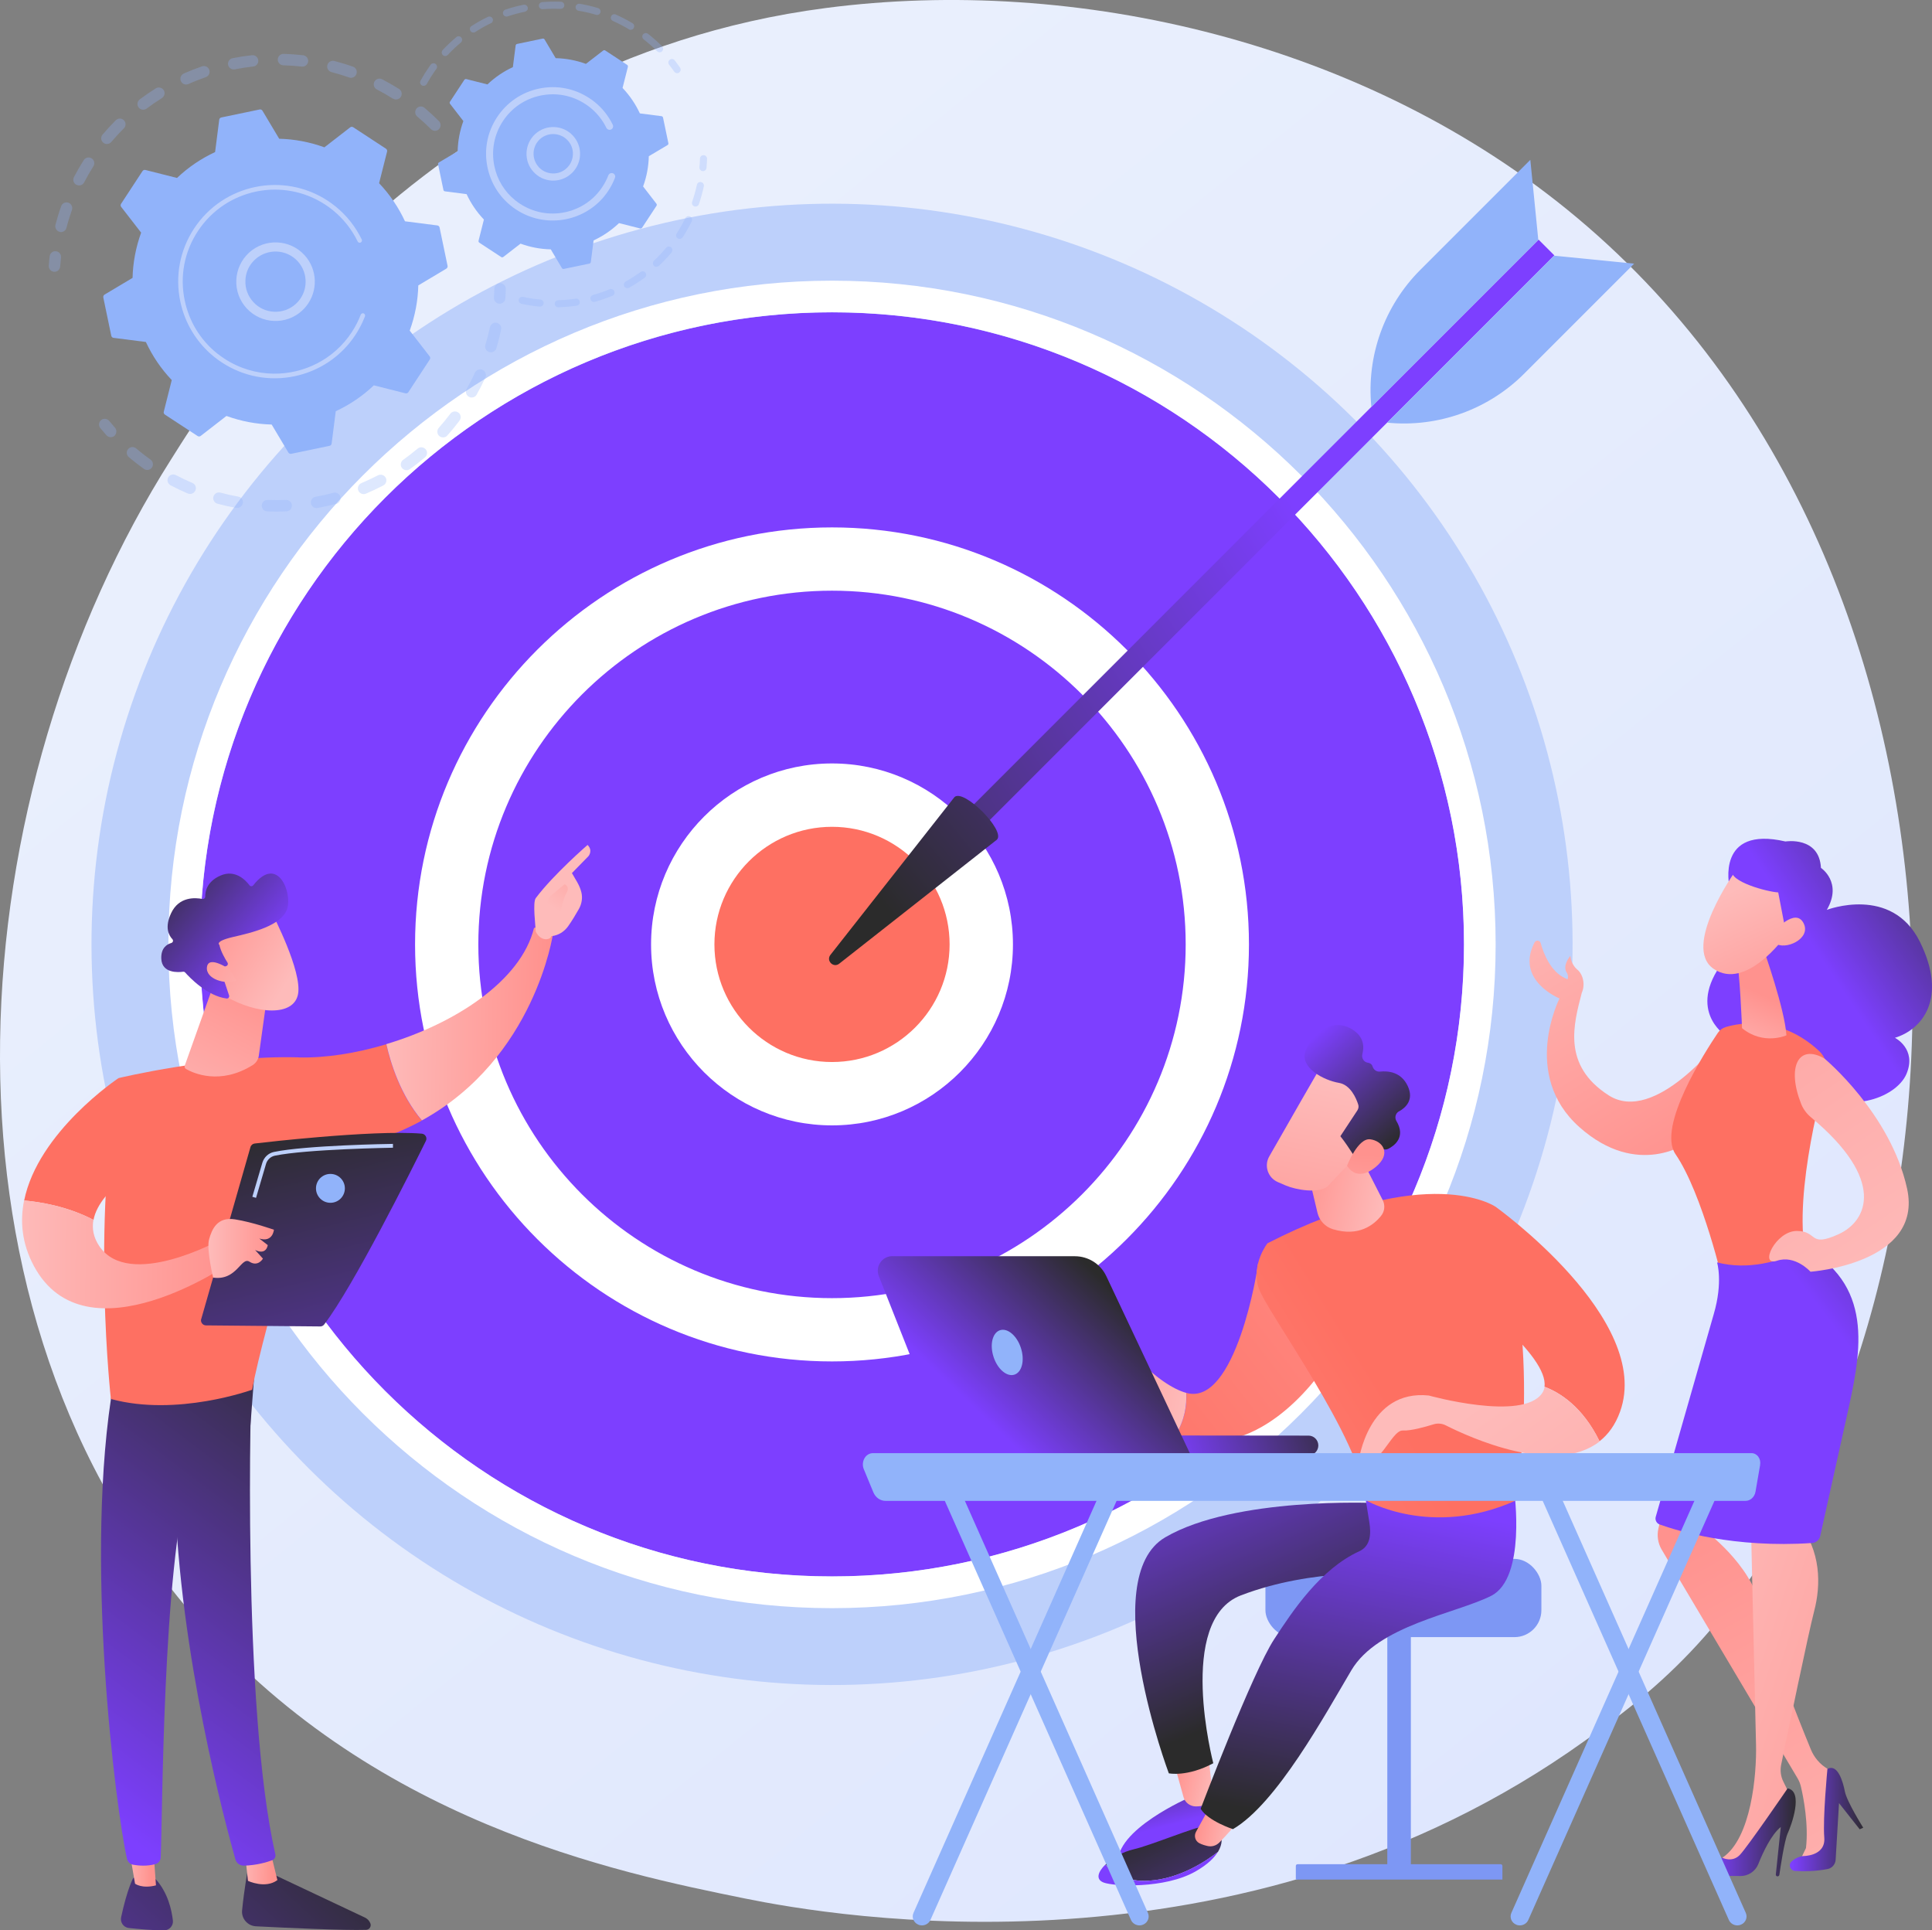 <svg xmlns="http://www.w3.org/2000/svg" xmlns:xlink="http://www.w3.org/1999/xlink" id="Camada_2" viewBox="0 0 256.8 256.54"><rect x="0" y="0" width="256.8" height="256.54" fill="#808080" stroke="none"/><defs><style>.cls-1{fill:url(#linear-gradient);}.cls-2{fill:#fff;}.cls-3{fill:#91b3fa;}.cls-4{fill:#7d97f4;}.cls-5{fill:#bdd0fb;}.cls-6{fill:url(#linear-gradient-8);}.cls-7{fill:url(#linear-gradient-9);}.cls-8{fill:url(#linear-gradient-3);}.cls-9{fill:url(#linear-gradient-4);}.cls-10{fill:url(#linear-gradient-2);}.cls-11{fill:url(#linear-gradient-6);}.cls-12{fill:url(#linear-gradient-7);}.cls-13{fill:url(#linear-gradient-5);}.cls-14{opacity:.3;}.cls-15{fill:url(#linear-gradient-55);}.cls-16{fill:url(#linear-gradient-53);}.cls-17{fill:url(#linear-gradient-54);}.cls-18{fill:url(#linear-gradient-51);}.cls-19{fill:url(#linear-gradient-52);}.cls-20{fill:url(#linear-gradient-50);}.cls-21{fill:url(#linear-gradient-41);}.cls-22{fill:url(#linear-gradient-40);}.cls-23{fill:url(#linear-gradient-43);}.cls-24{fill:url(#linear-gradient-42);}.cls-25{fill:url(#linear-gradient-45);}.cls-26{fill:url(#linear-gradient-46);}.cls-27{fill:url(#linear-gradient-44);}.cls-28{fill:url(#linear-gradient-49);}.cls-29{fill:url(#linear-gradient-47);}.cls-30{fill:url(#linear-gradient-48);}.cls-31{fill:url(#linear-gradient-14);}.cls-32{fill:url(#linear-gradient-18);}.cls-33{fill:url(#linear-gradient-22);}.cls-34{fill:url(#linear-gradient-20);}.cls-35{fill:url(#linear-gradient-21);}.cls-36{fill:url(#linear-gradient-23);}.cls-37{fill:url(#linear-gradient-15);}.cls-38{fill:url(#linear-gradient-19);}.cls-39{fill:url(#linear-gradient-16);}.cls-40{fill:url(#linear-gradient-17);}.cls-41{fill:url(#linear-gradient-13);}.cls-42{fill:url(#linear-gradient-12);}.cls-43{fill:url(#linear-gradient-10);}.cls-44{fill:url(#linear-gradient-11);}.cls-45{fill:url(#linear-gradient-27);}.cls-46{fill:url(#linear-gradient-24);}.cls-47{fill:url(#linear-gradient-26);}.cls-48{fill:url(#linear-gradient-38);}.cls-49{fill:url(#linear-gradient-35);}.cls-50{fill:url(#linear-gradient-37);}.cls-51{fill:url(#linear-gradient-34);}.cls-52{fill:url(#linear-gradient-39);}.cls-53{fill:url(#linear-gradient-36);}.cls-54{fill:url(#linear-gradient-25);}.cls-55{fill:url(#linear-gradient-28);}.cls-56{fill:url(#linear-gradient-29);}.cls-57{fill:url(#linear-gradient-33);}.cls-58{fill:url(#linear-gradient-30);}.cls-59{fill:url(#linear-gradient-32);}.cls-60{fill:url(#linear-gradient-31);}</style><linearGradient id="linear-gradient" x1="287.27" y1="330.79" x2="60.01" y2="48.54" gradientUnits="userSpaceOnUse"><stop offset="0" stop-color="#dae3fe"></stop><stop offset="1" stop-color="#e9effd"></stop></linearGradient><linearGradient id="linear-gradient-2" x1="183.78" y1="28.35" x2="-5.37" y2="279.47" gradientUnits="userSpaceOnUse"><stop offset="0" stop-color="#7d3fff"></stop><stop offset="1" stop-color="#7d3fff"></stop></linearGradient><linearGradient id="linear-gradient-3" x1="183.78" y1="28.35" x2="-5.37" y2="279.47" gradientTransform="translate(207.34 -10.96) rotate(76.72)" xlink:href="#linear-gradient-2"></linearGradient><linearGradient id="linear-gradient-4" x1="127.75" y1="-9.69" x2="117.22" y2="73.3" gradientTransform="translate(207.34 -10.96) rotate(76.72)" gradientUnits="userSpaceOnUse"><stop offset="0" stop-color="#ff928e"></stop><stop offset="1" stop-color="#fe7062"></stop></linearGradient><linearGradient id="linear-gradient-5" x1="-282.34" y1="810.6" x2="-305.99" y2="906.66" gradientTransform="translate(470.06 -826.36)" gradientUnits="userSpaceOnUse"><stop offset="0" stop-color="#2b2b2b"></stop><stop offset="1" stop-color="#7d3fff"></stop></linearGradient><linearGradient id="linear-gradient-6" x1="-302.5" y1="830.79" x2="-309.73" y2="908.3" gradientTransform="translate(-684.58 493.03) rotate(-135)" xlink:href="#linear-gradient-5"></linearGradient><linearGradient id="linear-gradient-7" x1="13806.32" y1="171.02" x2="13757.8" y2="223.8" gradientTransform="translate(-13756.34 -57.74) rotate(.54)" xlink:href="#linear-gradient-5"></linearGradient><linearGradient id="linear-gradient-8" x1="13790.58" y1="174.94" x2="13794.89" y2="174.94" gradientTransform="translate(-13756.34 -57.74) rotate(.54)" gradientUnits="userSpaceOnUse"><stop offset="0" stop-color="#febbba"></stop><stop offset="1" stop-color="#ff928e"></stop></linearGradient><linearGradient id="linear-gradient-9" x1="13810.15" y1="111.33" x2="13768.86" y2="167.29" gradientTransform="translate(-13756.34 -57.74) rotate(.54)" xlink:href="#linear-gradient-5"></linearGradient><linearGradient id="linear-gradient-10" x1="13795.44" y1="161.01" x2="13746.91" y2="213.79" gradientTransform="translate(-13756.34 -57.74) rotate(.54)" xlink:href="#linear-gradient-5"></linearGradient><linearGradient id="linear-gradient-11" x1="13775.04" y1="174.72" x2="13778.76" y2="174.72" xlink:href="#linear-gradient-8"></linearGradient><linearGradient id="linear-gradient-12" x1="13802.79" y1="105.9" x2="13761.5" y2="161.86" gradientTransform="translate(-13756.34 -57.74) rotate(.54)" xlink:href="#linear-gradient-5"></linearGradient><linearGradient id="linear-gradient-13" x1="-1131.29" y1="-799.7" x2="-1175.26" y2="-767.18" gradientTransform="translate(-2399.29) rotate(-180) scale(1 -1)" xlink:href="#linear-gradient-4"></linearGradient><linearGradient id="linear-gradient-14" x1="13808.32" y1="62.49" x2="13830.34" y2="62.49" xlink:href="#linear-gradient-8"></linearGradient><linearGradient id="linear-gradient-15" x1="-4585.92" y1="57.87" x2="-4571.14" y2="91.49" gradientTransform="translate(-4516.84 30.97) rotate(-179.46) scale(1 -1)" xlink:href="#linear-gradient-8"></linearGradient><linearGradient id="linear-gradient-16" x1="13830.23" y1="47.61" x2="13836.4" y2="38.13" xlink:href="#linear-gradient-8"></linearGradient><linearGradient id="linear-gradient-17" x1="-1128.18" y1="-795.5" x2="-1172.15" y2="-762.98" gradientTransform="translate(-2399.29) rotate(-180) scale(1 -1)" xlink:href="#linear-gradient-4"></linearGradient><linearGradient id="linear-gradient-18" x1="13760.13" y1="93.68" x2="13788" y2="93.68" xlink:href="#linear-gradient-8"></linearGradient><linearGradient id="linear-gradient-19" x1="23.38" y1="151.27" x2="33.91" y2="130.84" gradientTransform="matrix(1,0,0,1,0,0)" xlink:href="#linear-gradient-8"></linearGradient><linearGradient id="linear-gradient-20" x1="4293.1" y1="6264.93" x2="4288.98" y2="6251.35" gradientTransform="translate(-7318.75 -1754.62) rotate(-41.21)" xlink:href="#linear-gradient-8"></linearGradient><linearGradient id="linear-gradient-21" x1="4289.38" y1="6241.27" x2="4292.82" y2="6260.92" gradientTransform="translate(-7318.75 -1754.62) rotate(-41.21)" xlink:href="#linear-gradient-5"></linearGradient><linearGradient id="linear-gradient-22" x1="4288.89" y1="6264.87" x2="4285.18" y2="6252.65" gradientTransform="translate(-7318.75 -1754.62) rotate(-41.21)" xlink:href="#linear-gradient-8"></linearGradient><linearGradient id="linear-gradient-23" x1="13505.63" y1="148.96" x2="13521" y2="213.03" gradientTransform="translate(-13467.39)" xlink:href="#linear-gradient-5"></linearGradient><linearGradient id="linear-gradient-24" x1="13495.09" y1="165.91" x2="13503.8" y2="165.91" gradientTransform="translate(-13467.39)" xlink:href="#linear-gradient-8"></linearGradient><linearGradient id="linear-gradient-25" x1="6601.26" y1="318.02" x2="6573.4" y2="352.27" gradientTransform="translate(6790.76 623.18) rotate(-172.84) scale(1 -1)" xlink:href="#linear-gradient-8"></linearGradient><linearGradient id="linear-gradient-26" x1="-7900.43" y1="1499.4" x2="-7918.7" y2="1521.11" gradientTransform="translate(8271.15 879.75) rotate(16.22)" xlink:href="#linear-gradient-5"></linearGradient><linearGradient id="linear-gradient-27" x1="259.6" y1="114.73" x2="242.57" y2="141.05" gradientTransform="matrix(1,0,0,1,0,0)" xlink:href="#linear-gradient-4"></linearGradient><linearGradient id="linear-gradient-28" x1="-7926.89" y1="1537.68" x2="-7925.4" y2="1527.11" gradientTransform="translate(8271.15 879.75) rotate(16.22)" xlink:href="#linear-gradient-8"></linearGradient><linearGradient id="linear-gradient-29" x1="-7933.72" y1="1515.03" x2="-7919.8" y2="1531.03" gradientTransform="translate(8271.15 879.75) rotate(16.22)" xlink:href="#linear-gradient-8"></linearGradient><linearGradient id="linear-gradient-30" x1="-7909.18" y1="1492.03" x2="-7927.46" y2="1513.74" gradientTransform="translate(8271.15 879.75) rotate(16.22)" xlink:href="#linear-gradient-5"></linearGradient><linearGradient id="linear-gradient-31" x1="-7930.24" y1="1512" x2="-7916.32" y2="1528.01" gradientTransform="translate(8271.15 879.75) rotate(16.22)" xlink:href="#linear-gradient-8"></linearGradient><linearGradient id="linear-gradient-32" x1="6523.22" y1="273.42" x2="6556.43" y2="214.8" gradientTransform="translate(6780.53 51.21) rotate(-179.46) scale(1 -1)" xlink:href="#linear-gradient-8"></linearGradient><linearGradient id="linear-gradient-33" x1="6530.46" y1="252.69" x2="6540.17" y2="252.69" gradientTransform="translate(6780.53 51.21) rotate(-179.46) scale(1 -1)" xlink:href="#linear-gradient-5"></linearGradient><linearGradient id="linear-gradient-34" x1="6560.86" y1="230.05" x2="6511.19" y2="245.93" gradientTransform="translate(6780.53 51.21) rotate(-179.46) scale(1 -1)" xlink:href="#linear-gradient-8"></linearGradient><linearGradient id="linear-gradient-35" x1="6539.46" y1="254.44" x2="6551.03" y2="254.44" gradientTransform="translate(6780.53 51.21) rotate(-179.46) scale(1 -1)" xlink:href="#linear-gradient-5"></linearGradient><linearGradient id="linear-gradient-36" x1="273.14" y1="156.95" x2="245.27" y2="178.32" gradientTransform="matrix(1,0,0,1,0,0)" xlink:href="#linear-gradient-5"></linearGradient><linearGradient id="linear-gradient-37" x1="6544.4" y1="367.51" x2="6599.49" y2="304.49" gradientTransform="translate(6790.76 623.18) rotate(-172.84) scale(1 -1)" xlink:href="#linear-gradient-8"></linearGradient><linearGradient id="linear-gradient-38" x1="1506.07" y1="460.42" x2="1500.54" y2="471.3" gradientTransform="translate(1722.16 106.75) rotate(-167.52) scale(1 -1)" xlink:href="#linear-gradient-5"></linearGradient><linearGradient id="linear-gradient-39" x1="1495.55" y1="464.75" x2="1501.06" y2="464.75" gradientTransform="translate(1722.16 106.75) rotate(-167.52) scale(1 -1)" xlink:href="#linear-gradient-8"></linearGradient><linearGradient id="linear-gradient-40" x1="1487.92" y1="450.17" x2="1511.34" y2="417.34" gradientTransform="translate(1722.16 106.75) rotate(-167.52) scale(1 -1)" xlink:href="#linear-gradient-5"></linearGradient><linearGradient id="linear-gradient-41" x1="1502.86" y1="471.43" x2="1483.68" y2="496.51" gradientTransform="translate(1722.16 106.75) rotate(-167.52) scale(1 -1)" xlink:href="#linear-gradient-5"></linearGradient><linearGradient id="linear-gradient-42" x1="1493.26" y1="476.86" x2="1508.08" y2="476.86" gradientTransform="translate(1722.16 106.75) rotate(-167.52) scale(1 -1)" xlink:href="#linear-gradient-2"></linearGradient><linearGradient id="linear-gradient-43" x1="1491.56" y1="469.84" x2="1496.74" y2="469.84" gradientTransform="translate(1722.16 106.75) rotate(-167.52) scale(1 -1)" xlink:href="#linear-gradient-8"></linearGradient><linearGradient id="linear-gradient-44" x1="1479.48" y1="466.53" x2="1480.77" y2="422.64" gradientTransform="translate(1722.16 106.75) rotate(-167.52) scale(1 -1)" xlink:href="#linear-gradient-5"></linearGradient><linearGradient id="linear-gradient-45" x1="192.86" y1="159.22" x2="143.16" y2="197.77" gradientTransform="matrix(1,0,0,1,0,0)" xlink:href="#linear-gradient-4"></linearGradient><linearGradient id="linear-gradient-46" x1="1510.18" y1="415.39" x2="1528.22" y2="415.39" gradientTransform="translate(1722.16 106.75) rotate(-167.52) scale(1 -1)" xlink:href="#linear-gradient-8"></linearGradient><linearGradient id="linear-gradient-47" x1="135.72" y1="212.75" x2="183.1" y2="183.48" gradientTransform="matrix(1,0,0,1,0,0)" xlink:href="#linear-gradient-4"></linearGradient><linearGradient id="linear-gradient-48" x1="1490.15" y1="383.56" x2="1502.12" y2="383.56" gradientTransform="translate(1722.16 106.75) rotate(-167.52) scale(1 -1)" xlink:href="#linear-gradient-8"></linearGradient><linearGradient id="linear-gradient-49" x1="138.59" y1="217.38" x2="185.96" y2="188.12" gradientTransform="matrix(1,0,0,1,0,0)" xlink:href="#linear-gradient-4"></linearGradient><linearGradient id="linear-gradient-50" x1="1924.19" y1="57.37" x2="1884.34" y2="126.61" gradientTransform="translate(2102.92 -56.83) rotate(174.39) scale(1 -1)" xlink:href="#linear-gradient-8"></linearGradient><linearGradient id="linear-gradient-51" x1="913.28" y1="-818.52" x2="896.3" y2="-796.05" gradientTransform="translate(156.69 1370.51) rotate(-130.88) scale(1 -1)" xlink:href="#linear-gradient-8"></linearGradient><linearGradient id="linear-gradient-52" x1="902.41" y1="-819.84" x2="920.29" y2="-819.84" gradientTransform="translate(156.69 1370.51) rotate(-130.88) scale(1 -1)" xlink:href="#linear-gradient-5"></linearGradient><linearGradient id="linear-gradient-53" x1="891.92" y1="-803.08" x2="903.92" y2="-815.39" gradientTransform="translate(156.69 1370.51) rotate(-130.88) scale(1 -1)" xlink:href="#linear-gradient-8"></linearGradient><linearGradient id="linear-gradient-54" x1="10574.14" y1="796.44" x2="10550.67" y2="802.87" gradientTransform="translate(-10421.86 -87.46) rotate(-2.83)" xlink:href="#linear-gradient-5"></linearGradient><linearGradient id="linear-gradient-55" x1="10634.29" y1="170.5" x2="10617.64" y2="188.1" gradientTransform="translate(-10487.12)" xlink:href="#linear-gradient-5"></linearGradient></defs><g id="Camada_1-2"><path class="cls-1" d="m224.75,219.48c-5.22,5.5-10.16,9.04-14.06,11.84-45.87,32.91-100.15,23.32-111.69,20.98-17.03-3.46-49.96-10.15-73.77-38.14C-10.78,171.8-5.18,105.07,22.76,61.02,27.87,52.96,54.86,8.24,109.73,1.07c33.2-4.34,71.91,4.41,99.93,27.9,58.83,49.29,54.65,148.87,15.09,190.51Z"></path><circle class="cls-5" cx="110.6" cy="125.51" r="98.43" transform="translate(-56.36 114.96) rotate(-45)"></circle><circle class="cls-10" cx="110.6" cy="125.51" r="84"></circle><path class="cls-2" d="m110.59,213.72c-48.64,0-88.21-39.57-88.21-88.21S61.95,37.3,110.59,37.3s88.21,39.57,88.21,88.21-39.57,88.21-88.21,88.21Zm0-172.22c-46.32,0-84,37.68-84,84s37.68,84,84,84,84-37.68,84-84-37.68-84-84-84Z"></path><circle class="cls-8" cx="110.6" cy="125.51" r="51.21" transform="translate(-36.97 204.31) rotate(-76.72)"></circle><path class="cls-2" d="m110.59,180.93c-30.56,0-55.42-24.86-55.42-55.42s24.86-55.42,55.42-55.42,55.42,24.86,55.42,55.42-24.86,55.42-55.42,55.42Zm0-102.43c-25.92,0-47.01,21.09-47.01,47.01s21.09,47.01,47.01,47.01,47.01-21.09,47.01-47.01-21.09-47.01-47.01-47.01Z"></path><circle class="cls-9" cx="110.6" cy="125.51" r="19.84" transform="translate(-36.97 204.31) rotate(-76.72)"></circle><path class="cls-2" d="m110.59,149.56c-13.26,0-24.05-10.79-24.05-24.05s10.79-24.05,24.05-24.05,24.05,10.79,24.05,24.05-10.79,24.05-24.05,24.05Zm0-39.68c-8.62,0-15.63,7.01-15.63,15.63s7.01,15.63,15.63,15.63,15.63-7.01,15.63-15.63-7.01-15.63-15.63-15.63Z"></path><rect class="cls-13" x="164.51" y="16.5" width="2.96" height="111.92" transform="translate(232.12 241.07) rotate(-135)"></rect><path class="cls-11" d="m126.86,105.94c1.2-1.2,6.85,4.45,5.65,5.65l-20.96,16.48c-.77.61-1.78-.39-1.17-1.17l16.48-20.96Z"></path><path class="cls-3" d="m206.56,33.98l10.65,1.06-14.62,14.62c-4.79,4.79-11.47,7.18-18.21,6.51h0l22.18-22.18Z"></path><path class="cls-3" d="m204.47,31.89l-1.06-10.65-14.62,14.62c-4.79,4.79-7.18,11.47-6.51,18.21h0l22.18-22.18Z"></path><g class="cls-14"><path class="cls-3" d="m58.36,17.16c-.3.3-.78.3-1.08,0-.58-.58-1.19-1.14-1.82-1.67-.32-.27-.36-.74-.1-1.06,0,0,0,0,0-.01.27-.32.75-.36,1.07-.09.66.56,1.3,1.15,1.91,1.76.28.28.3.72.05,1.02-.02.02-.03.04-.05.06Zm-6.13-4.04c-.69-.44-1.41-.85-2.14-1.23-.37-.19-.52-.65-.33-1.03.2-.37.65-.52,1.03-.33.76.4,1.52.83,2.25,1.29.36.22.46.7.24,1.05-.02.03-.03.05-.05.07-.24.3-.67.37-1,.16Zm-5.81-2.82c-.77-.27-1.57-.51-2.36-.72-.41-.11-.65-.52-.55-.93.11-.41.52-.65.93-.55.84.22,1.67.47,2.48.76.4.14.6.57.46.97-.03.08-.07.16-.13.23-.2.24-.53.35-.85.24Zm-6.3-1.45c-.81-.09-1.64-.15-2.46-.17-.42-.01-.75-.36-.74-.78.01-.42.36-.75.78-.74.86.02,1.73.09,2.59.18.42.05.72.43.67.84-.02.15-.08.28-.16.39-.16.2-.41.31-.68.28Zm-6.47-.01c-.81.09-1.63.22-2.44.38-.41.08-.81-.19-.89-.6-.08-.41.19-.81.6-.89.85-.17,1.71-.3,2.57-.39.42-.05.79.25.84.67.02.21-.04.41-.17.56-.12.15-.3.25-.51.28Zm-6.31,1.42c-.77.27-1.55.57-2.29.91-.38.17-.83,0-1.01-.39-.17-.38,0-.83.39-1.01.79-.35,1.6-.67,2.42-.95.4-.14.83.07.97.47.09.26.03.53-.13.73-.09.11-.2.19-.34.24ZM7.92,30.81c-.41-.11-.65-.52-.55-.93.22-.83.47-1.67.76-2.48.14-.4.58-.6.97-.46.4.14.6.58.46.97-.27.77-.52,1.57-.72,2.36-.03.11-.08.21-.14.29-.18.22-.49.34-.78.26Zm13.6-17.77c-.69.43-1.38.9-2.03,1.39-.34.25-.81.18-1.07-.15-.25-.34-.18-.81.15-1.07.69-.52,1.41-1.01,2.14-1.47.36-.22.83-.11,1.05.24.18.28.14.64-.05.88-.05.06-.12.12-.19.17Zm-11.37,11.52c-.37-.19-.52-.65-.32-1.03.4-.76.84-1.52,1.3-2.25.22-.36.7-.46,1.05-.24.36.23.46.7.24,1.05-.44.69-.85,1.41-1.23,2.14-.02.05-.05.09-.08.13-.22.28-.62.37-.94.2Zm6.31-7.5c-.58.58-1.14,1.19-1.67,1.81-.27.32-.75.36-1.07.09-.32-.27-.36-.74-.1-1.06,0,0,0,0,.01-.01.56-.66,1.15-1.3,1.76-1.91.3-.3.78-.3,1.08,0,.28.28.29.72.05,1.02-.02.02-.04.04-.05.06Z"></path><path class="cls-3" d="m7.83,35.83c.09-.12.16-.26.17-.42.03-.39.07-.79.11-1.18.05-.42-.25-.8-.67-.84-.42-.05-.8.25-.84.67-.05.41-.09.83-.12,1.24-.03.42.28.78.7.82.26.02.5-.09.65-.28Z"></path></g><g class="cls-14"><path class="cls-3" d="m15.3,57.82c.23-.29.23-.7-.02-.99-.26-.29-.52-.6-.77-.9-.27-.32-.75-.37-1.07-.1-.33.27-.37.75-.1,1.07.26.32.54.64.81.95.28.31.76.34,1.08.06.03-.03.06-.06.08-.09Z"></path><path class="cls-3" d="m59.46,57.88c-.28.31-.76.34-1.08.06-.31-.28-.34-.76-.06-1.08.53-.6,1.05-1.23,1.54-1.88.25-.33.73-.4,1.07-.15.34.25.4.73.15,1.07-.21.28-.43.56-.65.83-.31.39-.64.77-.97,1.14Zm2.86-5.15c-.37-.21-.5-.67-.29-1.04.4-.7.77-1.43,1.1-2.16.17-.38.63-.55,1.01-.38.38.17.55.63.38,1.01-.35.77-.74,1.54-1.16,2.28-.02.04-.05.07-.07.11-.23.28-.64.37-.96.18Zm-5.83,8.05c-.65.55-1.32,1.08-2.02,1.57-.34.24-.82.16-1.06-.18-.24-.34-.16-.82.18-1.06.66-.47,1.3-.97,1.92-1.49.32-.27.8-.23,1.07.09.24.28.24.69.01.97-.03.04-.06.07-.1.1Zm8.54-13.99c-.4-.12-.63-.54-.51-.95.23-.77.43-1.56.6-2.35.09-.41.49-.68.9-.59.41.09.68.49.59.9-.17.83-.38,1.66-.63,2.48-.03.1-.08.19-.14.26-.19.23-.51.34-.81.25Zm-14.09,17.73c-.75.39-1.53.76-2.31,1.09-.39.16-.83-.02-1-.41-.16-.39.02-.83.41-1,.74-.31,1.48-.66,2.2-1.03.37-.19.83-.05,1.03.32.15.28.1.6-.08.83-.06.08-.14.15-.24.19Zm-6.24,2.43c-.82.22-1.66.41-2.49.56-.41.07-.81-.2-.88-.61-.07-.41.2-.81.61-.88.79-.14,1.59-.32,2.37-.53.41-.11.82.13.93.54.07.24,0,.49-.14.68-.1.12-.23.21-.39.26Zm-6.62,1.01c-.85.04-1.71.04-2.56,0-.42-.02-.75-.37-.73-.79.02-.42.37-.75.79-.73.8.03,1.62.03,2.43,0,.42-.02.78.31.79.73,0,.19-.06.37-.17.51-.13.16-.33.27-.56.28Zm-6.68-.46c-.84-.15-1.68-.34-2.49-.56-.41-.11-.65-.53-.54-.93.11-.41.53-.65.93-.54.78.21,1.57.39,2.37.53.41.07.69.47.61.88-.02.13-.08.25-.16.34-.17.21-.44.32-.73.27Zm-6.42-1.91c-.78-.33-1.56-.7-2.31-1.1-.37-.2-.51-.66-.32-1.03.2-.37.66-.51,1.03-.32.71.38,1.45.73,2.19,1.04.39.16.57.61.4,1-.03.07-.07.13-.11.18-.21.26-.57.36-.89.22Zm-5.84-3.27c-.51-.36-1.01-.75-1.5-1.14-.18-.14-.35-.29-.52-.43-.32-.27-.37-.75-.09-1.07.27-.32.75-.36,1.07-.09.16.14.33.27.49.41.46.37.94.74,1.42,1.08.34.24.42.72.18,1.06,0,.01-.02.03-.03.04-.25.31-.7.37-1.03.14Z"></path><path class="cls-3" d="m67,40.09c.1-.12.16-.26.17-.43.03-.41.05-.83.06-1.25.01-.42-.32-.77-.74-.78-.42-.01-.77.32-.78.74-.01.4-.03.79-.06,1.18-.03.42.29.78.71.81.26.02.49-.09.64-.28Z"></path></g><path class="cls-3" d="m58.43,30.24c-.03-.15-.15-.26-.3-.28l-4.3-.55c-.85-1.83-2-3.55-3.44-5.06l1.06-4.2c.04-.15-.02-.3-.15-.39l-4.35-2.85c-.13-.08-.29-.08-.41.02l-3.42,2.65c-1.96-.71-3.98-1.09-6.01-1.14l-2.22-3.72c-.08-.13-.23-.2-.38-.17l-5.09,1.06c-.15.03-.26.15-.28.3l-.55,4.3c-1.83.85-3.55,2-5.06,3.44l-4.2-1.06c-.15-.04-.3.02-.39.15l-2.85,4.35c-.08.13-.08.29.02.41l2.65,3.42c-.71,1.96-1.09,3.98-1.14,6.01l-3.72,2.22c-.13.08-.2.23-.17.38l1.06,5.09c.03.15.15.26.3.28l4.3.55c.85,1.83,2,3.55,3.44,5.06l-1.06,4.2c-.04.15.02.3.15.39l4.35,2.85c.13.08.29.08.41-.02l3.42-2.65c1.96.71,3.98,1.09,6.01,1.14l2.22,3.72c.08.13.23.2.38.17l5.09-1.06c.15-.03.26-.15.28-.3l.55-4.3c1.83-.85,3.55-2,5.06-3.44l4.2,1.06c.15.04.3-.02.39-.15l2.85-4.35c.08-.13.08-.29-.02-.41l-2.65-3.42c.71-1.96,1.09-3.98,1.14-6.01l3.72-2.22c.13-.08.2-.23.17-.38l-1.06-5.09Z"></path><path class="cls-5" d="m40.16,41.28c-2.12,1.95-5.43,1.81-7.38-.31-.94-1.03-1.43-2.36-1.37-3.75.06-1.39.66-2.68,1.68-3.63,2.12-1.95,5.43-1.81,7.38.31,1.77,1.93,1.82,4.84.21,6.82-.16.2-.33.38-.53.56Zm-7.54-4.02c-.05,1.07.33,2.09,1.05,2.88,1.49,1.63,4.03,1.73,5.66.24,1.63-1.49,1.73-4.03.24-5.66-1.49-1.63-4.03-1.73-5.66-.24-.15.14-.28.28-.41.43-.54.66-.85,1.48-.88,2.35Z"></path><path class="cls-5" d="m46.48,45.55c.28-.34.54-.7.78-1.07h0c.08-.12.15-.23.22-.35.36-.59.67-1.2.93-1.84,0,0,0-.02.01-.03,0-.02.02-.05.03-.07.02-.05.04-.1.06-.14.05-.13,0-.27-.09-.35-.02-.02-.05-.04-.08-.05-.16-.06-.33.02-.39.17-.31.81-.71,1.59-1.19,2.32-2.38,3.63-6.36,5.57-10.41,5.52-2.25-.03-4.52-.68-6.53-2-.35-.23-.69-.48-1.02-.74-2.18-1.77-3.67-4.21-4.25-7-.67-3.2-.05-6.47,1.75-9.2,3.7-5.64,11.3-7.22,16.94-3.52.35.23.68.47,1,.73,1.39,1.13,2.52,2.55,3.3,4.16.02.04.05.08.08.1.09.07.21.09.32.04.15-.07.22-.26.14-.41-.82-1.69-2-3.18-3.46-4.37-.34-.27-.69-.53-1.05-.77-5.92-3.88-13.9-2.22-17.78,3.7-1.88,2.87-2.53,6.3-1.83,9.66.61,2.92,2.18,5.49,4.46,7.35.34.28.7.54,1.07.78,2.87,1.88,6.3,2.53,9.66,1.83,2.92-.61,5.49-2.18,7.35-4.47Z"></path><g class="cls-14"><path class="cls-3" d="m90.37,9.55c.13-.16.14-.39.02-.56-.23-.33-.47-.66-.71-.97-.16-.2-.46-.24-.66-.08-.21.16-.24.46-.08.66.23.3.46.61.68.92.15.21.44.27.65.12.04-.03.07-.06.1-.09Z"></path><path class="cls-3" d="m88.02,6.81c-.18.18-.48.18-.67,0-.46-.46-.96-.91-1.47-1.32-.11-.09-.22-.17-.33-.26-.2-.16-.24-.45-.08-.66.16-.19.45-.24.66-.08.11.09.23.18.34.27.53.43,1.05.9,1.54,1.38.17.17.18.44.03.63,0,.01-.02.02-.03.04Zm-4.43-2.92c-.68-.41-1.4-.78-2.12-1.1-.24-.1-.35-.38-.24-.62.1-.24.38-.35.62-.24.76.34,1.51.72,2.22,1.15.22.13.3.42.16.65-.01.02-.02.04-.04.06-.14.18-.4.23-.61.11Zm-4.36-1.92c-.76-.23-1.54-.41-2.33-.54-.26-.04-.43-.29-.39-.54.04-.26.29-.43.54-.39.82.14,1.64.33,2.44.57.25.07.39.34.32.59-.02.06-.05.11-.09.16-.12.14-.31.21-.5.15Zm-4.7-.79c-.79-.03-1.6-.02-2.39.04-.26.02-.49-.17-.51-.43-.02-.26.17-.49.43-.51.83-.07,1.67-.08,2.5-.05.26.01.46.23.45.49,0,.1-.04.2-.1.28-.09.11-.23.18-.39.17Zm-4.75.38c-.78.16-1.55.37-2.31.62-.25.08-.51-.05-.6-.3-.08-.25.05-.51.3-.6.79-.27,1.6-.49,2.42-.65.25-.05.5.11.56.37.03.14,0,.29-.1.39-.07.08-.16.14-.27.16Zm-4.52,1.52c-.72.34-1.42.74-2.08,1.17-.22.14-.51.08-.65-.14-.14-.22-.08-.51.14-.65.7-.45,1.43-.86,2.18-1.22.23-.11.52-.01.63.22.08.17.05.36-.06.5-.04.05-.1.1-.16.13Zm-4.01,2.58c-.61.51-1.19,1.06-1.73,1.64-.18.19-.48.2-.66.02-.19-.18-.2-.47-.02-.67.57-.61,1.18-1.19,1.82-1.72.2-.17.5-.14.66.06.15.18.14.43,0,.6-.02.02-.04.05-.06.07Zm-5.17,5.69c-.23-.13-.31-.41-.18-.64.35-.63.74-1.25,1.15-1.84.06-.09.13-.18.19-.27.15-.21.45-.26.66-.1.21.15.26.45.1.66-.06.08-.12.17-.18.25-.4.57-.77,1.16-1.1,1.76-.01.02-.03.05-.05.07-.14.17-.39.23-.59.11Z"></path></g><g class="cls-14"><path class="cls-3" d="m89.27,33.54c-.52.63-1.09,1.23-1.69,1.79-.19.18-.49.17-.67-.02-.18-.19-.17-.49.02-.67.57-.53,1.11-1.11,1.61-1.71.17-.2.46-.23.66-.06.2.16.23.46.06.66,0,0,0,0,0,0Zm.81-1.85c-.22-.14-.28-.43-.14-.65.42-.66.81-1.34,1.16-2.05.11-.23.4-.33.63-.22.23.11.33.4.22.63-.36.74-.77,1.46-1.21,2.14,0,.01-.02.03-.03.04-.15.18-.42.23-.62.1Zm-4.39,5.22c-.66.48-1.36.93-2.07,1.33-.23.13-.51.05-.64-.18-.13-.23-.05-.51.18-.64.68-.38,1.34-.81,1.98-1.27.21-.15.5-.11.66.1.13.18.12.41-.01.57-.02.03-.05.06-.09.08Zm6.6-9.49c-.25-.08-.38-.35-.29-.6.25-.74.47-1.5.63-2.26.05-.25.3-.42.56-.36.25.05.42.3.36.56-.17.8-.39,1.6-.66,2.38-.02.05-.05.1-.08.14-.12.15-.33.21-.52.15Zm-10.89,11.89c-.76.31-1.54.58-2.33.8-.25.07-.51-.08-.58-.33-.07-.25.08-.51.33-.58.75-.21,1.5-.46,2.22-.76.24-.1.52.02.61.26.07.16.03.35-.07.48-.05.06-.11.11-.19.14Zm-4.74,1.31c-.81.12-1.64.19-2.45.22-.26,0-.48-.2-.48-.46,0-.26.2-.48.46-.48.78-.02,1.57-.09,2.34-.21.26-.04.5.14.53.4.02.14-.02.27-.1.37-.07.09-.17.15-.3.17Zm-4.92.13c-.82-.08-1.64-.2-2.43-.38-.25-.06-.41-.31-.36-.56.06-.25.31-.41.56-.36.76.17,1.54.29,2.32.36.26.02.45.25.42.51,0,.1-.05.18-.1.25-.1.12-.25.19-.41.17Z"></path><path class="cls-3" d="m93.81,22.56c.06-.07.09-.16.1-.26.03-.4.06-.81.07-1.2,0-.26-.2-.48-.46-.48-.26,0-.48.2-.48.46-.01.38-.03.76-.07,1.15-.02.26.17.49.43.51.16.01.31-.06.41-.17Z"></path></g><path class="cls-3" d="m88.13,15.63c-.02-.1-.1-.17-.2-.19l-2.88-.37c-.57-1.23-1.34-2.37-2.3-3.38l.71-2.81c.02-.1-.02-.2-.1-.26l-2.91-1.91c-.08-.06-.2-.05-.28.01l-2.29,1.77c-1.31-.48-2.67-.73-4.02-.76l-1.48-2.49c-.05-.09-.15-.13-.25-.11l-3.4.71c-.1.02-.17.1-.19.2l-.37,2.88c-1.23.57-2.37,1.34-3.38,2.3l-2.81-.71c-.1-.02-.2.02-.26.1l-1.91,2.91c-.06.09-.05.2.01.28l1.77,2.29c-.48,1.31-.73,2.67-.76,4.02l-2.49,1.48c-.09.05-.13.15-.11.25l.71,3.4c.02.1.1.17.2.19l2.88.37c.57,1.23,1.34,2.37,2.3,3.38l-.71,2.81c-.03.1.02.2.1.26l2.91,1.91c.08.06.2.05.28-.01l2.29-1.77c1.31.48,2.67.73,4.02.76l1.48,2.49c.05.09.15.13.25.11l3.4-.71c.1-.02.17-.1.19-.2l.37-2.88c1.23-.57,2.37-1.34,3.38-2.3l2.81.71c.1.02.2-.02.26-.1l1.91-2.91c.06-.08.05-.2-.01-.28l-1.77-2.29c.48-1.31.73-2.67.76-4.02l2.49-1.48c.09-.05.13-.15.11-.25l-.71-3.4Z"></path><path class="cls-5" d="m75.95,23.06c-.7.64-1.61.98-2.56.94-.95-.04-1.83-.45-2.47-1.15-1.33-1.44-1.23-3.7.21-5.03,1.45-1.33,3.7-1.23,5.03.21.64.7.98,1.61.94,2.56-.03.77-.31,1.5-.79,2.09-.11.14-.23.26-.36.38Zm-4.34-.85c.47.51,1.12.81,1.82.84.7.03,1.37-.21,1.88-.69h0c.51-.47.81-1.12.84-1.82.03-.7-.21-1.37-.69-1.88-.98-1.06-2.64-1.13-3.7-.16-.1.09-.18.18-.26.28-.8.99-.78,2.45.11,3.42Z"></path><path class="cls-5" d="m80.35,26.04c.19-.23.36-.47.53-.73.33-.5.61-1.04.83-1.6,0-.03.02-.05.03-.08.08-.2.01-.41-.14-.53-.04-.03-.08-.06-.13-.07-.24-.09-.51.03-.61.27-.2.52-.46,1.03-.77,1.5h0s-.03.05-.05.08c-.74,1.11-1.73,1.99-2.88,2.59-.63.33-1.3.57-2.01.73,0,0-.01,0-.02,0-.02,0-.04,0-.05.01-2.07.43-4.19.03-5.96-1.13-.23-.15-.45-.31-.66-.48-1.41-1.14-2.38-2.73-2.75-4.53-.43-2.07-.03-4.19,1.13-5.96,1.16-1.77,2.94-2.98,5.01-3.41,2.07-.43,4.19-.03,5.96,1.13.23.15.44.31.65.47.9.73,1.63,1.65,2.14,2.69.03.06.07.12.13.16.14.11.33.14.5.06.23-.11.33-.39.22-.63-.57-1.17-1.38-2.2-2.39-3.01-.23-.19-.48-.37-.73-.53-1.98-1.3-4.35-1.75-6.66-1.27-2.32.48-4.31,1.84-5.61,3.82-1.3,1.98-1.75,4.35-1.26,6.66.42,2.02,1.5,3.79,3.08,5.07.23.19.48.37.74.54,3.83,2.51,8.91,1.66,11.74-1.82Z"></path><path class="cls-12" d="m32.98,248.23s-.53,2.84-.8,5.65c-.11,1.1.73,2.06,1.84,2.12,3.75.19,11.77.57,14.65.47.43-.02.72-.46.56-.86-.13-.34-.39-.61-.72-.77l-13.19-6.22-2.34-.4Z"></path><path class="cls-6" d="m32.59,246.55l.37,3.41s2.31,1.1,3.91-.1l-.93-3.8-3.35.49Z"></path><path class="cls-7" d="m33.5,182.58c-.18.89-1.36,44.34,3.1,63.86.07.32-.09.64-.4.77-.72.28-2.12.69-3.79.73-.52.01-.98-.33-1.12-.83-1.28-4.53-7.43-27.23-8.06-48.86-.7-24.17,0-.82,0-.82l.69-14.93,9.57.09Z"></path><path class="cls-43" d="m17.72,249.56s-.81,1.43-1.62,5.24c-.15.69.33,1.35,1.03,1.43,1.24.13,3.14.31,4.67.31.7,0,1.26-.61,1.18-1.31-.16-1.39-.66-3.69-2.27-5.48l-2.98-.19Z"></path><path class="cls-44" d="m17.06,245.18l.89,5.16s.93.7,2.78.22l-.4-5.54-3.27.17Z"></path><path class="cls-42" d="m15.1,183.73c-4.02,22.89.28,56.68,1.78,63.3.09.41.41.72.82.79.69.12,1.84.23,2.97-.09.39-.11.67-.46.69-.86.26-5.34.2-38.12,3.86-51.04.19-.65.59-1.22,1.15-1.61l6.92-4.82.6-7.89-18.79,2.23Z"></path><path class="cls-41" d="m39.72,140.52c-11.38-.3-23.98,2.76-23.98,2.76-3.58,19.77-1,42.64-1,42.64,8.79,2.4,18.77-1.23,18.77-1.23,1.54-8.26,8.6-31.49,8.6-31.49,5.57-.64,10.17-2.2,13.96-4.28-2.85-3.36-4.16-7.62-4.73-10.14-4.04,1.21-8.12,1.84-11.63,1.75Z"></path><path class="cls-31" d="m73.51,124.07c-1.11-1.36-2.53-.74-2.53-.74-1.74,7.06-10.58,12.72-19.63,15.43.57,2.52,1.88,6.77,4.73,10.14,15.06-8.28,17.43-24.84,17.43-24.84Z"></path><path class="cls-37" d="m73.24,124.41c.11.37-1.25.93-2.03-.6-.02-.73-.43-3.86,0-4.45,2.35-3.14,6.89-7.07,6.89-7.07.75.76.12,1.49.12,1.49l-2.2,2.25c.45.83,1,1.53,1.25,2.53.19.76.06,1.56-.33,2.25-.39.69-.92,1.58-1.42,2.28-.95,1.32-2.28,1.32-2.28,1.32Z"></path><path class="cls-39" d="m75.05,117.51l-2.01,1.67-.64,1.67,1.75,1.98s.63-3.33,1.08-4.04c.45-.72.22-1.07-.19-1.28Z"></path><path class="cls-40" d="m20.01,154.35l-4.26-11.07s-10.7,7.12-12.54,16.27c2.01.17,5.66.72,9.22,2.57.83-4.32,7.58-7.77,7.58-7.77Z"></path><path class="cls-32" d="m29.2,164.81s-12,6.63-15.98.83c-.82-1.2-1.01-2.4-.8-3.53-3.56-1.84-7.21-2.4-9.22-2.57-.55,2.76-.3,5.7,1.29,8.68,6.93,12.98,26.26-.46,26.26-.46l-1.55-2.96Z"></path><path class="cls-38" d="m28.28,131.17l-3.72,10.44c-.06.17,0,.37.17.46.98.56,4.52,2.17,8.84-.51.45-.28.76-.74.83-1.26l1.26-9.06-7.37-.07Z"></path><path class="cls-34" d="m36.25,121.54s3.91,7.53,3.37,10.55c-.54,3.02-5.47,2.76-9.75.26l-2.93-8.11,9.31-2.69Z"></path><path class="cls-35" d="m30.1,128.38c.18-.08.24-.29.14-.45-.31-.49-.9-1.49-1.08-2.36,0,0-.71-.46,1.83-1.05,2.54-.58,6.33-1.49,7.15-3.64.79-2.1-1.19-7.41-4.48-3.22-.13.16-.37.16-.49,0-.53-.7-1.91-2.15-3.86-1.3-1.83.8-2.04,2.13-2.03,2.8,0,.2-.17.35-.37.31-.92-.18-3.12-.36-4.17,1.9-.87,1.86-.32,2.92.17,3.44.16.17.09.44-.14.51-.61.18-1.39.68-1.33,2.1.09,1.96,2.28,1.81,2.9,1.72.1-.01.2.02.27.1.53.6,2.91,3.13,5.51,3.46.23.03.4-.19.33-.41l-1.1-3.29c-.05-.15.02-.32.17-.38l.56-.24Z"></path><path class="cls-33" d="m30.55,128.85s-2.81-1.97-3.04-.34c-.22,1.63,2.53,2.39,3.9,1.8l-.86-1.46Z"></path><path class="cls-36" d="m26.75,175.29l6.54-22.84c.07-.26.3-.45.56-.48,1.18-.14,4.62-.53,8.58-.86,4.77-.4,10.32-.73,13.63-.45.47.04.76.54.55.96-1.88,3.81-9.63,19.32-13.52,24.4-.13.17-.33.27-.54.26l-15.17-.14c-.44,0-.76-.43-.64-.85Z"></path><path class="cls-46" d="m28.33,169.78s-.91-3.75-.54-5.07c.37-1.33,1.08-3.04,3.45-2.66,2.37.38,5.17,1.38,5.17,1.38,0,0-.14,1.73-1.94,1.17l1.12.87s-.16,1.39-1.68.65l1.04,1.15s-.65,1.14-1.78.41c-1.12-.73-1.66,2.56-4.84,2.11Z"></path><path class="cls-3" d="m42,157.93c0,1.06.86,1.92,1.92,1.92s1.92-.86,1.92-1.92-.86-1.92-1.92-1.92-1.92.86-1.92,1.92Z"></path><path class="cls-5" d="m34.03,159.2l1.33-4.52c.16-.55.61-.97,1.16-1.09,4.17-.87,15.59-1.06,15.71-1.06v-.51c-.48,0-11.59.19-15.81,1.07-.74.15-1.33.71-1.55,1.44l-1.33,4.52.49.14Z"></path><path class="cls-54" d="m203.98,125.24c.18-.35.69-.29.8.08.39,1.4,1.33,3.83,3.3,4.7.1.04.19.09.28.13.09-.27.09-.58-.12-.91-.61-.94.49-2.21.49-2.21,0,0,.07,1.13.93,1.83.74.61,1.09,1.97.59,3.08-1.07,4.14-2.66,9.62,3.56,13.62,6.22,4,14.97-7.55,14.97-7.55l-4.35,13.78s-6.71,4.95-14.51-2.01c-7.8-6.96-2.63-17.09-2.63-17.09,0,0-5.95-2.4-3.31-7.46Z"></path><path class="cls-47" d="m229.87,117.77s-1.8-8.08,7.45-5.94c0,0,4.49-.73,4.72,3.51,0,0,2.9,1.91.78,5.58,0,0,8.61-3.32,12.36,4.22,3.75,7.54.3,11.69-3.31,12.78,0,0,2.93,1.47,1.54,4.79-1.39,3.32-8.4,5.66-12.55,1.62,0,0-11.8,1.56-11.56-6.77,0,0-5.49-3.54.28-10.43,5.76-6.89.29-9.35.29-9.35Z"></path><path class="cls-45" d="m229.36,136.5c1.86-.56,7.28-1.59,12.43,3.17.87.81,1.23,2.03.92,3.18-1.38,5.09-5.03,20.14-1.83,26.65,0,0-5.64,6.22-11.79,1.21,0,0-2.76-12.03-6.38-17.32-2.5-3.65,3.98-13.69,5.62-16.12.25-.37.61-.64,1.04-.77Z"></path><path class="cls-55" d="m234.49,126.38s2.75,7.78,2.96,11.21c0,0-3.04,1.38-5.9-.95,0,0-.3-7.77-.73-9.16l3.68-1.1Z"></path><path class="cls-56" d="m230.67,115.77s-7.19,10.07-2.89,12.99c4.3,2.92,9.42-4.23,9.42-4.23,0,0,1.67-5.51-.08-7.38-1.75-1.87-6.45-1.38-6.45-1.38Z"></path><path class="cls-58" d="m234,113.37s-3.31.78-3.77,2.28c-.46,1.5,4.69,2.88,6.13,2.95l1.16,6.03s3.44-5.68,2.08-8.96c-1.36-3.28-5.6-2.31-5.6-2.31Z"></path><path class="cls-60" d="m235.81,123.8s2.8-3.24,3.91-1.13c1.11,2.11-2.52,3.7-3.78,2.66l-.14-1.53Z"></path><path class="cls-59" d="m221.89,195.97c.02.55-.94,4.88-1.46,7.19-.21.93-.06,1.9.41,2.73l18.08,30.42c.22.37.38.77.47,1.18.33,1.43,1.02,4.93.66,8.11l-.94,1.94,4.04-.92.88-10.86-1.14-.7c-.99-.6-1.76-1.5-2.2-2.58-1.63-3.97-5.69-14.08-6.74-19-1.19-5.6-7.41-10.14-7.41-10.14l1.09-2.58-5.75-4.8Z"></path><path class="cls-57" d="m247.66,242.9s-2.18-3.46-2.44-4.81c-.26-1.35-.97-3.73-2.32-3.01,0,0-.63,6.55-.42,9.11.22,2.56-2.89,2.48-2.89,2.48,0,0-.86.12-1.49.75-.43.43-.12,1.19.49,1.22,1.02.07,2.63.08,4.33-.25.59-.11,1.03-.62,1.07-1.22l.45-7.54,2.75,3.48.46-.21Z"></path><path class="cls-51" d="m232.69,200.82s.64,27.21.72,31.08c.09,3.87-.61,12.43-4.48,14.99l1.69,1.25s2.11-1.79,4.17-5.24c2.31-3.87,3.01-4.58,3.01-4.58l-.77-1.57c-.34-.69-.43-1.47-.28-2.22.84-4.05,3.63-17.53,4.39-20.43.9-3.43.96-8-2.17-11.83-3.13-3.83-6.28-1.45-6.28-1.45Z"></path><path class="cls-49" d="m236.27,249.36c.12,0,.22-.08.24-.2.13-.91.67-4.54,1.1-5.49.5-1.08,2.15-5.62,0-6,0,0-5.34,7.8-6.36,8.85-1.02,1.05-2.32.37-2.32.37,0,0-1,.29-1.75,1.26-.36.46-.02,1.13.56,1.14l3.6.03c1.04,0,1.98-.62,2.37-1.59.63-1.58,1.72-3.9,2.99-4.93l-.66,6.31c-.01.14.09.26.24.26h0Z"></path><path class="cls-53" d="m228.23,167.77s.81,2.58-.43,6.84l-7.72,26.97c-.12.42.11.87.52,1.02,2.31.83,9.9,3.17,20.27,2.46.52-.04.96-.41,1.07-.92.68-3.07,3.01-13.56,3.49-15.72,1.83-8.21,3.87-17.07-5.11-22.43-4.14,1.77-8,2.82-12.09,1.78Z"></path><path class="cls-50" d="m242.52,140.69s8.79,7.3,10.97,17.28c2.18,9.98-12.84,11.04-12.84,11.04,0,0-2.04-2.28-4.46-1.46-2.42.81-.19-3.97,2.65-3.96,2.83.01,1.52,2.25,5.53.44,3.9-1.77,6.32-7.24-3.64-15.53-.58-.48-1.04-1.09-1.32-1.79-1.93-4.87-.4-8.06,3.12-6.02Z"></path><rect class="cls-4" x="184.4" y="215.24" width="3.13" height="33.9"></rect><path class="cls-4" d="m199.69,249.79h-27.45v-1.81c0-.13.1-.23.23-.23h27c.13,0,.23.1.23.23v1.81Z"></path><rect class="cls-4" x="168.2" y="207.17" width="36.68" height="10.4" rx="3.58" ry="3.58"></rect><path class="cls-48" d="m158.18,238.84s-10.13,4.36-9.55,8.93c0,0,10.47-2.01,12.35-5,1.87-2.99.84-4.73.84-4.73l-3.64.8Z"></path><path class="cls-52" d="m160.67,233.86l.51,4.45c.08.67-.3,1.33-.93,1.56-.32.11-.74.19-1.28.2-.77,0-1.46-.5-1.66-1.25l-1-3.6,4.36-1.36Z"></path><path class="cls-22" d="m182.8,199.75s-18.64-.86-27.91,4.55c-9.27,5.41.47,31.37.47,31.37,0,0,2.42.52,5.91-1.34,0,0-4.98-19,3.67-22.31,9.72-3.72,19.78-2.81,19.78-2.81l-1.86-8.86-.05-.59Z"></path><path class="cls-21" d="m150.67,245.77c2.12-.46,8.4-3.07,9.36-3.03.95.03,2.31,1.47,2.31,1.47,0,0,.23.78-.45,1.9-1.62,1.26-5.11,3.58-9.16,3.83-2.98.19-4.78-1-5.8-2.15.9-.87,2.34-1.71,3.75-2.02Z"></path><path class="cls-24" d="m152.72,249.94c4.06-.25,7.54-2.57,9.16-3.83-.46.76-1.34,1.67-2.99,2.61-4.1,2.32-10.87,1.98-12.21,1.46-1.08-.42-.74-1.42.24-2.38,1.03,1.15,2.82,2.34,5.8,2.15Z"></path><path class="cls-23" d="m164.56,241.88c-.14.52-1.62,2.1-2.48,2.98-.41.42-1,.6-1.57.47-.36-.08-.77-.2-1.12-.39-.53-.29-.71-.96-.42-1.49l2.17-3.95,3.43,2.38Z"></path><path class="cls-27" d="m201.27,198.19s1.63,11.54-3.08,13.9c-4.7,2.36-15.02,3.9-18.57,9.89-3.55,5.99-9.94,17.73-15.74,21.11,0,0-3.32-1.08-4.29-2.71,0,0,6.89-18.12,9.77-22.53,2.49-3.81,6.13-9.31,11.31-11.69,1.48-.68,1.6-2.25,1.34-3.86l-.47-2.93,19.74-1.18Z"></path><path class="cls-25" d="m157.68,185.11c6.59,1.88,9.55-16.68,9.52-17.13l10.11,11.82s-6.02,10.6-15.12,11.73c-2.3.29-4.26-.11-5.9-.87,1.21-1.98,1.49-3.94,1.39-5.56Z"></path><path class="cls-26" d="m145.46,179.03c2.87-1.18,5.31,1.18,5.31,1.18,2.85,2.92,5.11,4.39,6.9,4.9.09,1.62-.18,3.58-1.39,5.56-3.55-1.63-5.62-4.92-6.48-6.56-.31-.59-1.03-.84-1.63-.55-.61.29-1.24.74-1.28,1.35-.08,1.2-1.51,1.27-1.52.83,0-.44,1.11-2.82,1.11-2.82,0,0-3.3,2.12-4.59,2.93-1.29.81-2.38-.53-2.38-.53,0,0,3.06-5.1,5.94-6.28Z"></path><path class="cls-29" d="m198.73,160.34s-8.86-6.05-30.26,4.89c0,0-2.2,2.79-1.17,5.94,1.03,3.15,13.74,20.2,14.23,28.2,0,0,8.69,5.11,19.96.04,0,0,3.78-21.13-2.76-39.08Z"></path><path class="cls-30" d="m180.28,152.61l3.5,6.86c.35.68.28,1.51-.2,2.1-.96,1.21-2.98,2.83-6.41,1.79-1.02-.31-1.8-1.14-2.05-2.18l-1.82-7.66,6.98-.91Z"></path><path class="cls-28" d="m205.29,184.3c.6-4.17-10.42-12.26-10.42-12.26l3.86-11.71s21.03,15.01,16.61,27.27c-.63,1.76-1.58,3.04-2.73,3.94-2.23-4.57-5.25-6.47-7.32-7.25Z"></path><path class="cls-20" d="m189.92,185.46s12.47,3.48,15.06-.31c.18-.26.28-.54.32-.84,2.07.78,5.09,2.68,7.32,7.25-5.92,4.66-17.34-.56-20.44-2.13-.51-.26-1.1-.31-1.64-.14-1.1.34-3.01.88-4.08.82-1.56-.09-3.23,5.55-5.88,4.12,0,0,1.21-9.62,9.35-8.77Z"></path><path class="cls-18" d="m175.79,141.4c-.11.1-4.73,8.16-7.08,12.28-.72,1.26-.18,2.85,1.15,3.42l1.02.44c1.39.6,4.39,1.1,5.56.14l7.43-7.84s-5.58-10.61-8.08-8.44Z"></path><path class="cls-19" d="m185.96,147.7c.91-.51,2.01-1.55,1.15-3.38-.87-1.86-2.58-2.02-3.68-1.91-.45.05-.85-.24-.98-.66-.07-.24-.25-.46-.65-.52-.53-.08-.85-.62-.72-1.14.26-.99.22-2.34-1.37-3.3-2.83-1.71-5.47.77-6.2,2.94-.74,2.16,2.43,3.84,4.46,4.18,1.54.26,2.29,2.04,2.56,2.87.09.26.04.55-.11.79l-2.26,3.43c.62.78,1.17,1.61,1.71,2.44.2-.22.38-.4.52-.53.98-.9,2.72-.43,3.44-.19.24.08.49.06.71-.05.78-.4,2.36-1.54,1.07-3.69-.27-.45-.12-1.03.34-1.29Z"></path><path class="cls-16" d="m179.05,154.91s1.44-3.71,3.08-3.5c1.64.21,2.87,1.9.75,3.66-2.63,2.19-3.83-.16-3.83-.16Z"></path><path class="cls-17" d="m173.99,193.4s-.04,0-.07,0l-29.13-.03c-.72,0-1.3-.59-1.3-1.31,0-.72.59-1.32,1.31-1.3l29.13.03c.72,0,1.3.59,1.3,1.31,0,.7-.55,1.27-1.24,1.3Z"></path><path class="cls-15" d="m118.61,166.95h24.26c1.79,0,3.42,1.03,4.18,2.65l11.22,23.78h-30.15c-1.15,0-2.19-.7-2.61-1.78l-8.7-22.01c-.5-1.27.43-2.65,1.8-2.65Z"></path><path class="cls-3" d="m135.7,179.15c.53,1.63.14,3.22-.87,3.54-1,.32-2.25-.74-2.77-2.37-.53-1.63-.14-3.22.87-3.54,1-.32,2.25.74,2.77,2.37Z"></path><path class="cls-3" d="m122.54,255.88c-.16,0-.33-.03-.48-.1-.62-.26-.91-.96-.64-1.56l25.67-57.78c.27-.6.99-.88,1.61-.62.62.26.91.96.64,1.56l-25.67,57.78c-.2.45-.65.72-1.13.72Z"></path><path class="cls-3" d="m151.46,255.88c-.47,0-.93-.27-1.13-.72l-25.67-57.78c-.27-.6.02-1.3.64-1.56.62-.26,1.34.02,1.61.62l25.67,57.78c.27.6-.02,1.3-.64,1.56-.16.07-.32.1-.48.1Z"></path><path class="cls-3" d="m202.01,255.88c-.16,0-.33-.03-.48-.1-.62-.26-.91-.96-.64-1.56l25.67-57.78c.27-.6.99-.88,1.61-.62.62.26.91.96.64,1.56l-25.67,57.78c-.2.45-.65.72-1.13.72Z"></path><path class="cls-3" d="m230.93,255.88c-.47,0-.93-.27-1.13-.72l-25.67-57.78c-.27-.6.02-1.3.64-1.56.62-.26,1.34.02,1.61.62l25.67,57.78c.27.6-.02,1.3-.64,1.56-.16.07-.32.1-.48.1Z"></path><path class="cls-3" d="m233.95,194.66c.07-.38-.02-.77-.24-1.07-.22-.3-.55-.47-.89-.47h-116.8c-.45,0-.88.26-1.12.69-.24.43-.28.97-.09,1.43l1.27,3.07c.29.7.92,1.15,1.61,1.15h114.33c.64,0,1.2-.51,1.32-1.22l.62-3.58Z"></path></g></svg>